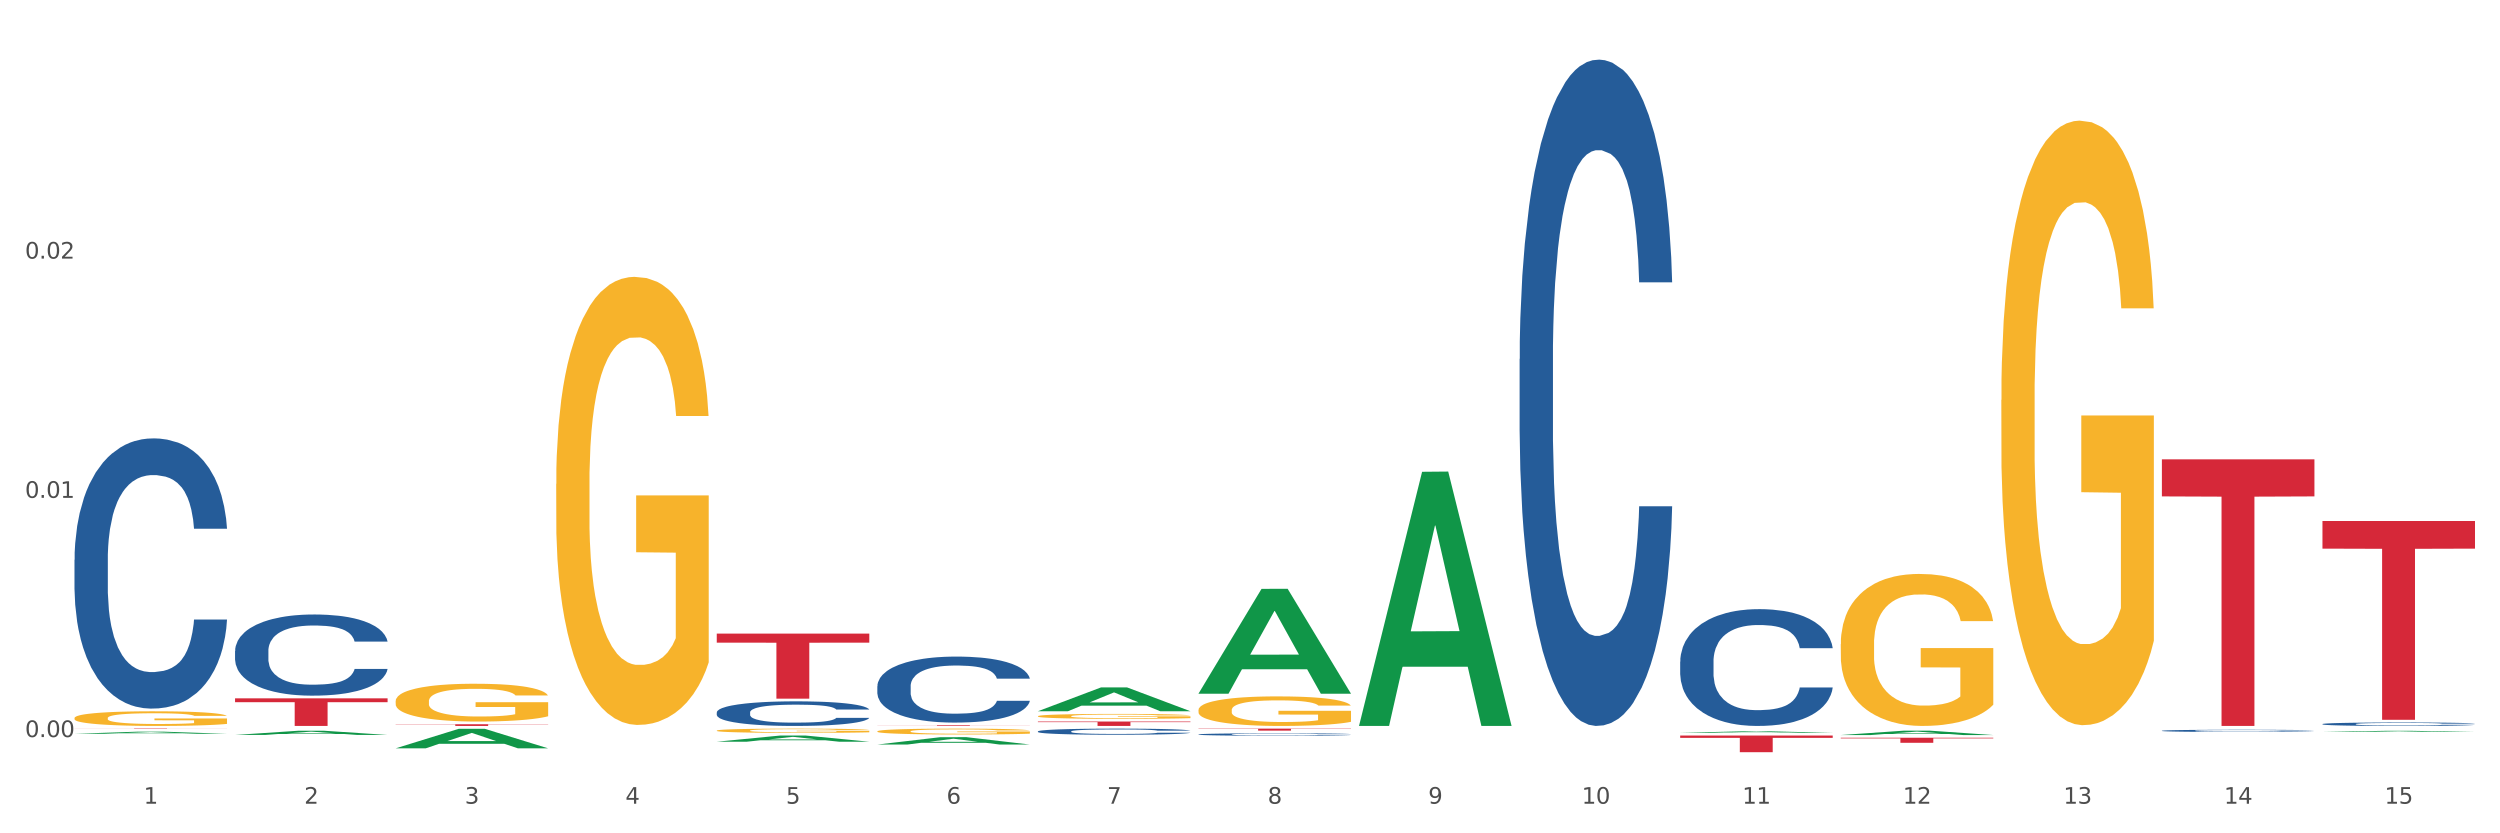 <?xml version="1.0" encoding="utf-8" standalone="no"?>
<!DOCTYPE svg PUBLIC "-//W3C//DTD SVG 1.1//EN"
  "http://www.w3.org/Graphics/SVG/1.1/DTD/svg11.dtd">
<svg xmlns:xlink="http://www.w3.org/1999/xlink" width="1080pt" height="360pt" viewBox="0 0 1080 360" xmlns="http://www.w3.org/2000/svg" version="1.1">
 <rect x="0" y="0" width="1080" height="360" fill="#333333" stroke="none"/>
 <defs>
  <style type="text/css">*{stroke-linejoin: round; stroke-linecap: butt}</style>
 </defs>
 <g id="figure_1">
  <g id="patch_1">
   <path d="M 0 360 
L 1080 360 
L 1080 0 
L 0 0 
z
" style="fill: #ffffff; stroke: #ffffff; stroke-linejoin: miter"/>
  </g>
  <g id="axes_1">
   <g id="matplotlib.axis_1">
    <g id="xtick_1">
     <g id="text_1">
      <!-- 1 -->
      <g style="fill: #4d4d4d" transform="translate(62.07 347.204) scale(0.096 -0.096)">
       <defs>
        <path id="DejaVuSans-31" d="M 794 531 
L 1825 531 
L 1825 4091 
L 703 3866 
L 703 4441 
L 1819 4666 
L 2450 4666 
L 2450 531 
L 3481 531 
L 3481 0 
L 794 0 
L 794 531 
z
" transform="scale(0.016)"/>
       </defs>
       <use xlink:href="#DejaVuSans-31"/>
      </g>
     </g>
    </g>
    <g id="xtick_2">
     <g id="text_2">
      <!-- 2 -->
      <g style="fill: #4d4d4d" transform="translate(131.436 347.204) scale(0.096 -0.096)">
       <defs>
        <path id="DejaVuSans-32" d="M 1228 531 
L 3431 531 
L 3431 0 
L 469 0 
L 469 531 
Q 828 903 1448 1529 
Q 2069 2156 2228 2338 
Q 2531 2678 2651 2914 
Q 2772 3150 2772 3378 
Q 2772 3750 2511 3984 
Q 2250 4219 1831 4219 
Q 1534 4219 1204 4116 
Q 875 4013 500 3803 
L 500 4441 
Q 881 4594 1212 4672 
Q 1544 4750 1819 4750 
Q 2544 4750 2975 4387 
Q 3406 4025 3406 3419 
Q 3406 3131 3298 2873 
Q 3191 2616 2906 2266 
Q 2828 2175 2409 1742 
Q 1991 1309 1228 531 
z
" transform="scale(0.016)"/>
       </defs>
       <use xlink:href="#DejaVuSans-32"/>
      </g>
     </g>
    </g>
    <g id="xtick_3">
     <g id="text_3">
      <!-- 3 -->
      <g style="fill: #4d4d4d" transform="translate(200.802 347.204) scale(0.096 -0.096)">
       <defs>
        <path id="DejaVuSans-33" d="M 2597 2516 
Q 3050 2419 3304 2112 
Q 3559 1806 3559 1356 
Q 3559 666 3084 287 
Q 2609 -91 1734 -91 
Q 1441 -91 1130 -33 
Q 819 25 488 141 
L 488 750 
Q 750 597 1062 519 
Q 1375 441 1716 441 
Q 2309 441 2620 675 
Q 2931 909 2931 1356 
Q 2931 1769 2642 2001 
Q 2353 2234 1838 2234 
L 1294 2234 
L 1294 2753 
L 1863 2753 
Q 2328 2753 2575 2939 
Q 2822 3125 2822 3475 
Q 2822 3834 2567 4026 
Q 2313 4219 1838 4219 
Q 1578 4219 1281 4162 
Q 984 4106 628 3988 
L 628 4550 
Q 988 4650 1302 4700 
Q 1616 4750 1894 4750 
Q 2613 4750 3031 4423 
Q 3450 4097 3450 3541 
Q 3450 3153 3228 2886 
Q 3006 2619 2597 2516 
z
" transform="scale(0.016)"/>
       </defs>
       <use xlink:href="#DejaVuSans-33"/>
      </g>
     </g>
    </g>
    <g id="xtick_4">
     <g id="text_4">
      <!-- 4 -->
      <g style="fill: #4d4d4d" transform="translate(270.169 347.204) scale(0.096 -0.096)">
       <defs>
        <path id="DejaVuSans-34" d="M 2419 4116 
L 825 1625 
L 2419 1625 
L 2419 4116 
z
M 2253 4666 
L 3047 4666 
L 3047 1625 
L 3713 1625 
L 3713 1100 
L 3047 1100 
L 3047 0 
L 2419 0 
L 2419 1100 
L 313 1100 
L 313 1709 
L 2253 4666 
z
" transform="scale(0.016)"/>
       </defs>
       <use xlink:href="#DejaVuSans-34"/>
      </g>
     </g>
    </g>
    <g id="xtick_5">
     <g id="text_5">
      <!-- 5 -->
      <g style="fill: #4d4d4d" transform="translate(339.535 347.204) scale(0.096 -0.096)">
       <defs>
        <path id="DejaVuSans-35" d="M 691 4666 
L 3169 4666 
L 3169 4134 
L 1269 4134 
L 1269 2991 
Q 1406 3038 1543 3061 
Q 1681 3084 1819 3084 
Q 2600 3084 3056 2656 
Q 3513 2228 3513 1497 
Q 3513 744 3044 326 
Q 2575 -91 1722 -91 
Q 1428 -91 1123 -41 
Q 819 9 494 109 
L 494 744 
Q 775 591 1075 516 
Q 1375 441 1709 441 
Q 2250 441 2565 725 
Q 2881 1009 2881 1497 
Q 2881 1984 2565 2268 
Q 2250 2553 1709 2553 
Q 1456 2553 1204 2497 
Q 953 2441 691 2322 
L 691 4666 
z
" transform="scale(0.016)"/>
       </defs>
       <use xlink:href="#DejaVuSans-35"/>
      </g>
     </g>
    </g>
    <g id="xtick_6">
     <g id="text_6">
      <!-- 6 -->
      <g style="fill: #4d4d4d" transform="translate(408.901 347.204) scale(0.096 -0.096)">
       <defs>
        <path id="DejaVuSans-36" d="M 2113 2584 
Q 1688 2584 1439 2293 
Q 1191 2003 1191 1497 
Q 1191 994 1439 701 
Q 1688 409 2113 409 
Q 2538 409 2786 701 
Q 3034 994 3034 1497 
Q 3034 2003 2786 2293 
Q 2538 2584 2113 2584 
z
M 3366 4563 
L 3366 3988 
Q 3128 4100 2886 4159 
Q 2644 4219 2406 4219 
Q 1781 4219 1451 3797 
Q 1122 3375 1075 2522 
Q 1259 2794 1537 2939 
Q 1816 3084 2150 3084 
Q 2853 3084 3261 2657 
Q 3669 2231 3669 1497 
Q 3669 778 3244 343 
Q 2819 -91 2113 -91 
Q 1303 -91 875 529 
Q 447 1150 447 2328 
Q 447 3434 972 4092 
Q 1497 4750 2381 4750 
Q 2619 4750 2861 4703 
Q 3103 4656 3366 4563 
z
" transform="scale(0.016)"/>
       </defs>
       <use xlink:href="#DejaVuSans-36"/>
      </g>
     </g>
    </g>
    <g id="xtick_7">
     <g id="text_7">
      <!-- 7 -->
      <g style="fill: #4d4d4d" transform="translate(478.267 347.204) scale(0.096 -0.096)">
       <defs>
        <path id="DejaVuSans-37" d="M 525 4666 
L 3525 4666 
L 3525 4397 
L 1831 0 
L 1172 0 
L 2766 4134 
L 525 4134 
L 525 4666 
z
" transform="scale(0.016)"/>
       </defs>
       <use xlink:href="#DejaVuSans-37"/>
      </g>
     </g>
    </g>
    <g id="xtick_8">
     <g id="text_8">
      <!-- 8 -->
      <g style="fill: #4d4d4d" transform="translate(547.634 347.204) scale(0.096 -0.096)">
       <defs>
        <path id="DejaVuSans-38" d="M 2034 2216 
Q 1584 2216 1326 1975 
Q 1069 1734 1069 1313 
Q 1069 891 1326 650 
Q 1584 409 2034 409 
Q 2484 409 2743 651 
Q 3003 894 3003 1313 
Q 3003 1734 2745 1975 
Q 2488 2216 2034 2216 
z
M 1403 2484 
Q 997 2584 770 2862 
Q 544 3141 544 3541 
Q 544 4100 942 4425 
Q 1341 4750 2034 4750 
Q 2731 4750 3128 4425 
Q 3525 4100 3525 3541 
Q 3525 3141 3298 2862 
Q 3072 2584 2669 2484 
Q 3125 2378 3379 2068 
Q 3634 1759 3634 1313 
Q 3634 634 3220 271 
Q 2806 -91 2034 -91 
Q 1263 -91 848 271 
Q 434 634 434 1313 
Q 434 1759 690 2068 
Q 947 2378 1403 2484 
z
M 1172 3481 
Q 1172 3119 1398 2916 
Q 1625 2713 2034 2713 
Q 2441 2713 2670 2916 
Q 2900 3119 2900 3481 
Q 2900 3844 2670 4047 
Q 2441 4250 2034 4250 
Q 1625 4250 1398 4047 
Q 1172 3844 1172 3481 
z
" transform="scale(0.016)"/>
       </defs>
       <use xlink:href="#DejaVuSans-38"/>
      </g>
     </g>
    </g>
    <g id="xtick_9">
     <g id="text_9">
      <!-- 9 -->
      <g style="fill: #4d4d4d" transform="translate(617 347.204) scale(0.096 -0.096)">
       <defs>
        <path id="DejaVuSans-39" d="M 703 97 
L 703 672 
Q 941 559 1184 500 
Q 1428 441 1663 441 
Q 2288 441 2617 861 
Q 2947 1281 2994 2138 
Q 2813 1869 2534 1725 
Q 2256 1581 1919 1581 
Q 1219 1581 811 2004 
Q 403 2428 403 3163 
Q 403 3881 828 4315 
Q 1253 4750 1959 4750 
Q 2769 4750 3195 4129 
Q 3622 3509 3622 2328 
Q 3622 1225 3098 567 
Q 2575 -91 1691 -91 
Q 1453 -91 1209 -44 
Q 966 3 703 97 
z
M 1959 2075 
Q 2384 2075 2632 2365 
Q 2881 2656 2881 3163 
Q 2881 3666 2632 3958 
Q 2384 4250 1959 4250 
Q 1534 4250 1286 3958 
Q 1038 3666 1038 3163 
Q 1038 2656 1286 2365 
Q 1534 2075 1959 2075 
z
" transform="scale(0.016)"/>
       </defs>
       <use xlink:href="#DejaVuSans-39"/>
      </g>
     </g>
    </g>
    <g id="xtick_10">
     <g id="text_10">
      <!-- 10 -->
      <g style="fill: #4d4d4d" transform="translate(683.312 347.204) scale(0.096 -0.096)">
       <defs>
        <path id="DejaVuSans-30" d="M 2034 4250 
Q 1547 4250 1301 3770 
Q 1056 3291 1056 2328 
Q 1056 1369 1301 889 
Q 1547 409 2034 409 
Q 2525 409 2770 889 
Q 3016 1369 3016 2328 
Q 3016 3291 2770 3770 
Q 2525 4250 2034 4250 
z
M 2034 4750 
Q 2819 4750 3233 4129 
Q 3647 3509 3647 2328 
Q 3647 1150 3233 529 
Q 2819 -91 2034 -91 
Q 1250 -91 836 529 
Q 422 1150 422 2328 
Q 422 3509 836 4129 
Q 1250 4750 2034 4750 
z
" transform="scale(0.016)"/>
       </defs>
       <use xlink:href="#DejaVuSans-31"/>
       <use xlink:href="#DejaVuSans-30" transform="translate(63.623 0)"/>
      </g>
     </g>
    </g>
    <g id="xtick_11">
     <g id="text_11">
      <!-- 11 -->
      <g style="fill: #4d4d4d" transform="translate(752.678 347.204) scale(0.096 -0.096)">
       <use xlink:href="#DejaVuSans-31"/>
       <use xlink:href="#DejaVuSans-31" transform="translate(63.623 0)"/>
      </g>
     </g>
    </g>
    <g id="xtick_12">
     <g id="text_12">
      <!-- 12 -->
      <g style="fill: #4d4d4d" transform="translate(822.044 347.204) scale(0.096 -0.096)">
       <use xlink:href="#DejaVuSans-31"/>
       <use xlink:href="#DejaVuSans-32" transform="translate(63.623 0)"/>
      </g>
     </g>
    </g>
    <g id="xtick_13">
     <g id="text_13">
      <!-- 13 -->
      <g style="fill: #4d4d4d" transform="translate(891.411 347.204) scale(0.096 -0.096)">
       <use xlink:href="#DejaVuSans-31"/>
       <use xlink:href="#DejaVuSans-33" transform="translate(63.623 0)"/>
      </g>
     </g>
    </g>
    <g id="xtick_14">
     <g id="text_14">
      <!-- 14 -->
      <g style="fill: #4d4d4d" transform="translate(960.777 347.204) scale(0.096 -0.096)">
       <use xlink:href="#DejaVuSans-31"/>
       <use xlink:href="#DejaVuSans-34" transform="translate(63.623 0)"/>
      </g>
     </g>
    </g>
    <g id="xtick_15">
     <g id="text_15">
      <!-- 15 -->
      <g style="fill: #4d4d4d" transform="translate(1030.143 347.204) scale(0.096 -0.096)">
       <use xlink:href="#DejaVuSans-31"/>
       <use xlink:href="#DejaVuSans-35" transform="translate(63.623 0)"/>
      </g>
     </g>
    </g>
    <g id="xtick_16"/>
    <g id="xtick_17"/>
    <g id="xtick_18"/>
    <g id="xtick_19"/>
    <g id="xtick_20"/>
    <g id="xtick_21"/>
    <g id="xtick_22"/>
    <g id="xtick_23"/>
    <g id="xtick_24"/>
    <g id="xtick_25"/>
    <g id="xtick_26"/>
    <g id="xtick_27"/>
    <g id="xtick_28"/>
    <g id="xtick_29"/>
   </g>
   <g id="matplotlib.axis_2">
    <g id="ytick_1">
     <g id="text_16">
      <!-- 0.00 -->
      <g style="fill: #4d4d4d" transform="translate(10.8 318.413) scale(0.096 -0.096)">
       <defs>
        <path id="DejaVuSans-2e" d="M 684 794 
L 1344 794 
L 1344 0 
L 684 0 
L 684 794 
z
" transform="scale(0.016)"/>
       </defs>
       <use xlink:href="#DejaVuSans-30"/>
       <use xlink:href="#DejaVuSans-2e" transform="translate(63.623 0)"/>
       <use xlink:href="#DejaVuSans-30" transform="translate(95.41 0)"/>
       <use xlink:href="#DejaVuSans-30" transform="translate(159.033 0)"/>
      </g>
     </g>
    </g>
    <g id="ytick_2">
     <g id="text_17">
      <!-- 0.01 -->
      <g style="fill: #4d4d4d" transform="translate(10.8 215.065) scale(0.096 -0.096)">
       <use xlink:href="#DejaVuSans-30"/>
       <use xlink:href="#DejaVuSans-2e" transform="translate(63.623 0)"/>
       <use xlink:href="#DejaVuSans-30" transform="translate(95.41 0)"/>
       <use xlink:href="#DejaVuSans-31" transform="translate(159.033 0)"/>
      </g>
     </g>
    </g>
    <g id="ytick_3">
     <g id="text_18">
      <!-- 0.02 -->
      <g style="fill: #4d4d4d" transform="translate(10.8 111.716) scale(0.096 -0.096)">
       <use xlink:href="#DejaVuSans-30"/>
       <use xlink:href="#DejaVuSans-2e" transform="translate(63.623 0)"/>
       <use xlink:href="#DejaVuSans-30" transform="translate(95.41 0)"/>
       <use xlink:href="#DejaVuSans-32" transform="translate(159.033 0)"/>
      </g>
     </g>
    </g>
    <g id="ytick_4"/>
    <g id="ytick_5"/>
    <g id="ytick_6"/>
   </g>
   <g id="PolyCollection_1">
    <path d="M 32.175 316.998 
L 32.243 316.997 
L 59.417 316.08 
L 70.695 316.079 
L 98.073 316.999 
L 85.029 316.999 
L 79.119 316.785 
L 51.061 316.785 
L 50.857 316.788 
L 45.151 316.999 
L 32.175 316.999 
L 32.175 316.998 
L 54.594 316.657 
L 75.586 316.656 
L 65.192 316.275 
L 65.056 316.273 
L 64.92 316.276 
L 54.526 316.656 
L 54.594 316.657 
L 32.175 316.998 
z
" clip-path="url(#pa3fac6de4c)" style="fill: #109648"/>
    <path d="M 1003.302 225.076 
L 1069.2 225.076 
L 1069.2 237.01 
L 1043.278 237.091 
L 1043.278 310.956 
L 1029.068 310.956 
L 1029.068 237.091 
L 1003.302 237.01 
L 1003.302 225.156 
L 1003.302 225.076 
z
" clip-path="url(#pa3fac6de4c)" style="fill: #d62839"/>
    <path d="M 933.936 198.441 
L 999.834 198.441 
L 999.834 214.446 
L 973.912 214.554 
L 973.912 313.61 
L 959.702 313.61 
L 959.702 214.554 
L 933.936 214.446 
L 933.936 198.55 
L 933.936 198.441 
z
" clip-path="url(#pa3fac6de4c)" style="fill: #d62839"/>
    <path d="M 795.203 318.694 
L 861.101 318.694 
L 861.101 318.998 
L 835.179 319 
L 835.179 320.879 
L 820.969 320.879 
L 820.969 319 
L 795.203 318.998 
L 795.203 318.697 
L 795.203 318.694 
z
" clip-path="url(#pa3fac6de4c)" style="fill: #d62839"/>
    <path d="M 725.837 317.744 
L 791.735 317.744 
L 791.735 318.745 
L 765.813 318.752 
L 765.813 324.95 
L 751.603 324.95 
L 751.603 318.752 
L 725.837 318.745 
L 725.837 317.751 
L 725.837 317.744 
z
" clip-path="url(#pa3fac6de4c)" style="fill: #d62839"/>
    <path d="M 517.739 314.766 
L 583.636 314.766 
L 583.636 314.887 
L 557.715 314.887 
L 557.715 315.636 
L 543.504 315.636 
L 543.504 314.887 
L 517.739 314.887 
L 517.739 314.766 
L 517.739 314.766 
z
" clip-path="url(#pa3fac6de4c)" style="fill: #d62839"/>
    <path d="M 448.372 311.695 
L 514.27 311.695 
L 514.27 311.961 
L 488.348 311.963 
L 488.348 313.61 
L 474.138 313.61 
L 474.138 311.963 
L 448.372 311.961 
L 448.372 311.696 
L 448.372 311.695 
z
" clip-path="url(#pa3fac6de4c)" style="fill: #d62839"/>
    <path d="M 379.006 313.317 
L 444.904 313.317 
L 444.904 313.358 
L 418.982 313.358 
L 418.982 313.61 
L 404.772 313.61 
L 404.772 313.358 
L 379.006 313.358 
L 379.006 313.318 
L 379.006 313.317 
z
" clip-path="url(#pa3fac6de4c)" style="fill: #d62839"/>
    <path d="M 309.64 273.718 
L 375.538 273.718 
L 375.538 277.624 
L 349.616 277.651 
L 349.616 301.823 
L 335.406 301.823 
L 335.406 277.651 
L 309.64 277.624 
L 309.64 273.745 
L 309.64 273.718 
z
" clip-path="url(#pa3fac6de4c)" style="fill: #d62839"/>
    <path d="M 170.907 312.87 
L 236.805 312.87 
L 236.805 312.972 
L 210.883 312.973 
L 210.883 313.61 
L 196.673 313.61 
L 196.673 312.973 
L 170.907 312.972 
L 170.907 312.87 
L 170.907 312.87 
z
" clip-path="url(#pa3fac6de4c)" style="fill: #d62839"/>
    <path d="M 101.541 301.682 
L 167.439 301.682 
L 167.439 303.34 
L 141.517 303.351 
L 141.517 313.61 
L 127.307 313.61 
L 127.307 303.351 
L 101.541 303.34 
L 101.541 301.693 
L 101.541 301.682 
z
" clip-path="url(#pa3fac6de4c)" style="fill: #d62839"/>
    <path d="M 1003.302 312.785 
L 1003.38 312.783 
L 1003.38 312.745 
L 1003.614 312.693 
L 1004.47 312.597 
L 1005.561 312.525 
L 1007.43 312.44 
L 1008.443 312.404 
L 1009.767 312.365 
L 1012.494 312.301 
L 1015.609 312.246 
L 1017.79 312.216 
L 1019.426 312.197 
L 1023.087 312.162 
L 1025.19 312.147 
L 1027.371 312.135 
L 1029.241 312.127 
L 1032.356 312.117 
L 1034.849 312.113 
L 1037.731 312.112 
L 1040.146 312.113 
L 1043.339 312.119 
L 1048.013 312.135 
L 1049.805 312.145 
L 1052.219 312.161 
L 1054.712 312.183 
L 1056.737 312.205 
L 1059.074 312.236 
L 1061.489 312.277 
L 1063.825 312.329 
L 1065.461 312.377 
L 1066.785 312.428 
L 1067.954 312.489 
L 1068.811 312.556 
L 1069.2 312.612 
L 1054.945 312.612 
L 1054.556 312.562 
L 1053.777 312.507 
L 1052.998 312.47 
L 1052.141 312.44 
L 1050.817 312.406 
L 1049.649 312.384 
L 1047.701 312.358 
L 1045.91 312.342 
L 1044.43 312.332 
L 1042.638 312.324 
L 1038.822 312.316 
L 1036.095 312.316 
L 1034.382 312.318 
L 1032.278 312.325 
L 1030.487 312.335 
L 1028.384 312.351 
L 1026.748 312.369 
L 1025.112 312.392 
L 1024.178 312.409 
L 1022.775 312.439 
L 1021.841 312.463 
L 1020.594 312.506 
L 1019.893 312.536 
L 1018.647 312.614 
L 1018.102 312.671 
L 1017.868 312.711 
L 1017.712 312.755 
L 1017.712 312.968 
L 1018.18 313.064 
L 1018.569 313.105 
L 1019.192 313.151 
L 1020.361 313.212 
L 1022.074 313.27 
L 1023.866 313.313 
L 1025.346 313.339 
L 1026.748 313.358 
L 1028.15 313.373 
L 1029.864 313.387 
L 1031.266 313.395 
L 1033.369 313.403 
L 1035.862 313.407 
L 1037.809 313.407 
L 1041.781 313.4 
L 1043.573 313.393 
L 1045.287 313.384 
L 1047.156 313.369 
L 1048.636 313.352 
L 1049.493 313.34 
L 1050.895 313.314 
L 1051.986 313.287 
L 1052.92 313.255 
L 1053.543 313.228 
L 1054.244 313.187 
L 1054.79 313.14 
L 1054.945 313.116 
L 1069.2 313.116 
L 1068.888 313.165 
L 1068.343 313.213 
L 1067.253 313.277 
L 1066.396 313.314 
L 1065.072 313.359 
L 1063.67 313.398 
L 1061.722 313.44 
L 1059.931 313.471 
L 1058.061 313.499 
L 1056.036 313.523 
L 1052.375 313.558 
L 1051.051 313.567 
L 1048.247 313.584 
L 1046.066 313.593 
L 1042.872 313.603 
L 1039.6 313.608 
L 1036.173 313.61 
L 1033.135 313.607 
L 1029.786 313.599 
L 1027.683 313.59 
L 1025.346 313.578 
L 1022.62 313.559 
L 1020.049 313.536 
L 1017.634 313.508 
L 1015.376 313.477 
L 1013.272 313.441 
L 1010.546 313.383 
L 1008.521 313.325 
L 1007.041 313.272 
L 1006.028 313.227 
L 1005.016 313.169 
L 1004.47 313.129 
L 1003.614 313.034 
L 1003.302 312.945 
L 1003.302 312.785 
z
" clip-path="url(#pa3fac6de4c)" style="fill: #255c99"/>
    <path d="M 933.936 315.683 
L 934.014 315.682 
L 934.014 315.658 
L 934.247 315.625 
L 935.104 315.564 
L 936.195 315.518 
L 938.064 315.464 
L 939.077 315.441 
L 940.401 315.416 
L 943.127 315.375 
L 946.243 315.34 
L 948.424 315.321 
L 950.06 315.309 
L 953.721 315.287 
L 955.824 315.277 
L 958.005 315.269 
L 959.874 315.264 
L 962.99 315.258 
L 965.483 315.255 
L 968.365 315.255 
L 970.779 315.255 
L 973.973 315.259 
L 978.647 315.269 
L 980.438 315.275 
L 982.853 315.286 
L 985.346 315.3 
L 987.371 315.314 
L 989.708 315.334 
L 992.122 315.36 
L 994.459 315.393 
L 996.095 315.424 
L 997.419 315.456 
L 998.587 315.495 
L 999.444 315.538 
L 999.834 315.574 
L 985.579 315.574 
L 985.19 315.541 
L 984.411 315.506 
L 983.632 315.483 
L 982.775 315.464 
L 981.451 315.442 
L 980.283 315.428 
L 978.335 315.411 
L 976.544 315.401 
L 975.064 315.395 
L 973.272 315.39 
L 969.455 315.384 
L 966.729 315.384 
L 965.015 315.386 
L 962.912 315.391 
L 961.121 315.397 
L 959.018 315.407 
L 957.382 315.418 
L 955.746 315.433 
L 954.811 315.444 
L 953.409 315.463 
L 952.475 315.479 
L 951.228 315.506 
L 950.527 315.525 
L 949.281 315.574 
L 948.736 315.611 
L 948.502 315.636 
L 948.346 315.664 
L 948.346 315.8 
L 948.814 315.861 
L 949.203 315.887 
L 949.826 315.917 
L 950.995 315.955 
L 952.708 315.993 
L 954.5 316.02 
L 955.98 316.036 
L 957.382 316.049 
L 958.784 316.058 
L 960.498 316.067 
L 961.9 316.072 
L 964.003 316.077 
L 966.495 316.08 
L 968.443 316.08 
L 972.415 316.076 
L 974.207 316.071 
L 975.92 316.065 
L 977.79 316.055 
L 979.27 316.045 
L 980.127 316.037 
L 981.529 316.021 
L 982.619 316.003 
L 983.554 315.983 
L 984.177 315.966 
L 984.878 315.94 
L 985.423 315.91 
L 985.579 315.894 
L 999.834 315.894 
L 999.522 315.926 
L 998.977 315.956 
L 997.886 315.997 
L 997.03 316.021 
L 995.705 316.049 
L 994.303 316.074 
L 992.356 316.101 
L 990.564 316.121 
L 988.695 316.138 
L 986.67 316.154 
L 983.009 316.176 
L 981.685 316.182 
L 978.88 316.192 
L 976.699 316.198 
L 973.506 316.205 
L 970.234 316.208 
L 966.807 316.209 
L 963.769 316.207 
L 960.42 316.202 
L 958.317 316.197 
L 955.98 316.189 
L 953.253 316.177 
L 950.683 316.162 
L 948.268 316.144 
L 946.009 316.124 
L 943.906 316.102 
L 941.18 316.064 
L 939.155 316.028 
L 937.675 315.994 
L 936.662 315.965 
L 935.65 315.928 
L 935.104 315.903 
L 934.247 315.842 
L 933.936 315.785 
L 933.936 315.683 
z
" clip-path="url(#pa3fac6de4c)" style="fill: #255c99"/>
    <path d="M 725.837 285.822 
L 725.915 285.776 
L 725.915 284.485 
L 726.149 282.734 
L 727.006 279.508 
L 728.096 277.066 
L 729.966 274.209 
L 730.978 273.011 
L 732.302 271.674 
L 735.029 269.509 
L 738.144 267.665 
L 740.325 266.651 
L 741.961 266.006 
L 745.622 264.854 
L 747.725 264.347 
L 749.906 263.933 
L 751.776 263.656 
L 754.891 263.333 
L 757.384 263.195 
L 760.266 263.149 
L 762.681 263.195 
L 765.874 263.38 
L 770.548 263.933 
L 772.34 264.255 
L 774.754 264.808 
L 777.247 265.545 
L 779.272 266.283 
L 781.609 267.343 
L 784.024 268.725 
L 786.36 270.476 
L 787.996 272.089 
L 789.32 273.794 
L 790.489 275.868 
L 791.346 278.126 
L 791.735 280.015 
L 777.481 280.015 
L 777.091 278.31 
L 776.312 276.467 
L 775.533 275.223 
L 774.676 274.209 
L 773.352 273.057 
L 772.184 272.32 
L 770.237 271.444 
L 768.445 270.891 
L 766.965 270.568 
L 765.173 270.292 
L 761.357 270.015 
L 758.63 270.015 
L 756.917 270.108 
L 754.814 270.338 
L 753.022 270.661 
L 750.919 271.214 
L 749.283 271.813 
L 747.647 272.596 
L 746.713 273.149 
L 745.311 274.163 
L 744.376 274.992 
L 743.13 276.421 
L 742.429 277.435 
L 741.182 280.061 
L 740.637 281.997 
L 740.403 283.333 
L 740.248 284.808 
L 740.248 291.997 
L 740.715 295.223 
L 741.104 296.605 
L 741.727 298.172 
L 742.896 300.2 
L 744.61 302.181 
L 746.401 303.61 
L 747.881 304.485 
L 749.283 305.13 
L 750.685 305.637 
L 752.399 306.098 
L 753.801 306.375 
L 755.904 306.651 
L 758.397 306.789 
L 760.344 306.789 
L 764.317 306.559 
L 766.108 306.329 
L 767.822 306.006 
L 769.691 305.499 
L 771.171 304.946 
L 772.028 304.531 
L 773.43 303.656 
L 774.521 302.734 
L 775.455 301.674 
L 776.079 300.753 
L 776.78 299.37 
L 777.325 297.803 
L 777.481 296.974 
L 791.735 296.974 
L 791.424 298.633 
L 790.878 300.246 
L 789.788 302.412 
L 788.931 303.656 
L 787.607 305.176 
L 786.205 306.467 
L 784.257 307.895 
L 782.466 308.955 
L 780.596 309.877 
L 778.571 310.706 
L 774.91 311.858 
L 773.586 312.181 
L 770.782 312.734 
L 768.601 313.057 
L 765.407 313.379 
L 762.136 313.564 
L 758.708 313.61 
L 755.67 313.517 
L 752.321 313.241 
L 750.218 312.964 
L 747.881 312.55 
L 745.155 311.905 
L 742.584 311.121 
L 740.17 310.199 
L 737.911 309.14 
L 735.808 307.941 
L 733.081 305.96 
L 731.056 304.024 
L 729.576 302.227 
L 728.563 300.706 
L 727.551 298.771 
L 727.006 297.435 
L 726.149 294.209 
L 725.837 291.213 
L 725.837 285.822 
z
" clip-path="url(#pa3fac6de4c)" style="fill: #255c99"/>
    <path d="M 656.471 155.095 
L 656.549 154.832 
L 656.549 147.471 
L 656.783 137.482 
L 657.639 119.081 
L 658.73 105.148 
L 660.599 88.85 
L 661.612 82.015 
L 662.936 74.392 
L 665.662 62.036 
L 668.778 51.521 
L 670.959 45.738 
L 672.595 42.058 
L 676.256 35.486 
L 678.359 32.594 
L 680.54 30.228 
L 682.41 28.651 
L 685.525 26.811 
L 688.018 26.022 
L 690.9 25.759 
L 693.315 26.022 
L 696.508 27.074 
L 701.182 30.228 
L 702.973 32.069 
L 705.388 35.223 
L 707.881 39.429 
L 709.906 43.635 
L 712.243 49.681 
L 714.657 57.568 
L 716.994 67.557 
L 718.63 76.758 
L 719.954 86.484 
L 721.123 98.313 
L 721.979 111.194 
L 722.369 121.972 
L 708.114 121.972 
L 707.725 112.246 
L 706.946 101.731 
L 706.167 94.633 
L 705.31 88.85 
L 703.986 82.278 
L 702.818 78.072 
L 700.87 73.077 
L 699.079 69.923 
L 697.599 68.083 
L 695.807 66.505 
L 691.99 64.928 
L 689.264 64.928 
L 687.55 65.454 
L 685.447 66.768 
L 683.656 68.608 
L 681.553 71.763 
L 679.917 75.18 
L 678.281 79.649 
L 677.346 82.804 
L 675.944 88.587 
L 675.01 93.319 
L 673.763 101.468 
L 673.062 107.251 
L 671.816 122.235 
L 671.271 133.276 
L 671.037 140.9 
L 670.881 149.312 
L 670.881 190.32 
L 671.349 208.722 
L 671.738 216.608 
L 672.361 225.546 
L 673.53 237.112 
L 675.243 248.416 
L 677.035 256.565 
L 678.515 261.56 
L 679.917 265.24 
L 681.319 268.132 
L 683.033 270.761 
L 684.435 272.338 
L 686.538 273.915 
L 689.03 274.704 
L 690.978 274.704 
L 694.95 273.389 
L 696.742 272.075 
L 698.456 270.235 
L 700.325 267.343 
L 701.805 264.189 
L 702.662 261.823 
L 704.064 256.828 
L 705.154 251.571 
L 706.089 245.524 
L 706.712 240.267 
L 707.413 232.381 
L 707.959 223.443 
L 708.114 218.711 
L 722.369 218.711 
L 722.057 228.175 
L 721.512 237.375 
L 720.422 249.731 
L 719.565 256.828 
L 718.241 265.503 
L 716.838 272.864 
L 714.891 281.013 
L 713.1 287.059 
L 711.23 292.317 
L 709.205 297.048 
L 705.544 303.62 
L 704.22 305.46 
L 701.416 308.615 
L 699.235 310.455 
L 696.041 312.295 
L 692.769 313.347 
L 689.342 313.61 
L 686.304 313.084 
L 682.955 311.507 
L 680.852 309.929 
L 678.515 307.563 
L 675.789 303.883 
L 673.218 299.414 
L 670.803 294.157 
L 668.544 288.111 
L 666.441 281.276 
L 663.715 269.972 
L 661.69 258.931 
L 660.21 248.679 
L 659.197 240.004 
L 658.185 228.963 
L 657.639 221.34 
L 656.783 202.938 
L 656.471 185.851 
L 656.471 155.095 
z
" clip-path="url(#pa3fac6de4c)" style="fill: #255c99"/>
    <path d="M 517.739 317.26 
L 517.816 317.259 
L 517.816 317.232 
L 518.05 317.196 
L 518.907 317.13 
L 519.997 317.079 
L 521.867 317.02 
L 522.88 316.995 
L 524.204 316.968 
L 526.93 316.923 
L 530.046 316.885 
L 532.227 316.864 
L 533.863 316.851 
L 537.523 316.827 
L 539.627 316.817 
L 541.808 316.808 
L 543.677 316.802 
L 546.793 316.796 
L 549.285 316.793 
L 552.167 316.792 
L 554.582 316.793 
L 557.776 316.797 
L 562.449 316.808 
L 564.241 316.815 
L 566.656 316.826 
L 569.148 316.841 
L 571.173 316.857 
L 573.51 316.878 
L 575.925 316.907 
L 578.262 316.943 
L 579.898 316.976 
L 581.222 317.012 
L 582.39 317.055 
L 583.247 317.101 
L 583.636 317.14 
L 569.382 317.14 
L 568.992 317.105 
L 568.214 317.067 
L 567.435 317.041 
L 566.578 317.02 
L 565.254 316.996 
L 564.085 316.981 
L 562.138 316.963 
L 560.346 316.952 
L 558.866 316.945 
L 557.075 316.939 
L 553.258 316.934 
L 550.532 316.934 
L 548.818 316.936 
L 546.715 316.94 
L 544.923 316.947 
L 542.82 316.958 
L 541.184 316.971 
L 539.549 316.987 
L 538.614 316.998 
L 537.212 317.019 
L 536.277 317.036 
L 535.031 317.066 
L 534.33 317.087 
L 533.084 317.141 
L 532.538 317.181 
L 532.305 317.209 
L 532.149 317.239 
L 532.149 317.388 
L 532.616 317.454 
L 533.006 317.483 
L 533.629 317.515 
L 534.797 317.557 
L 536.511 317.598 
L 538.302 317.627 
L 539.782 317.645 
L 541.184 317.659 
L 542.587 317.669 
L 544.3 317.679 
L 545.702 317.685 
L 547.805 317.69 
L 550.298 317.693 
L 552.245 317.693 
L 556.218 317.688 
L 558.009 317.684 
L 559.723 317.677 
L 561.593 317.666 
L 563.073 317.655 
L 563.929 317.646 
L 565.331 317.628 
L 566.422 317.609 
L 567.357 317.587 
L 567.98 317.568 
L 568.681 317.54 
L 569.226 317.508 
L 569.382 317.49 
L 583.636 317.49 
L 583.325 317.525 
L 582.78 317.558 
L 581.689 317.603 
L 580.832 317.628 
L 579.508 317.66 
L 578.106 317.686 
L 576.159 317.716 
L 574.367 317.738 
L 572.498 317.757 
L 570.472 317.774 
L 566.811 317.798 
L 565.487 317.804 
L 562.683 317.816 
L 560.502 317.823 
L 557.308 317.829 
L 554.037 317.833 
L 550.61 317.834 
L 547.572 317.832 
L 544.222 317.826 
L 542.119 317.821 
L 539.782 317.812 
L 537.056 317.799 
L 534.486 317.783 
L 532.071 317.764 
L 529.812 317.742 
L 527.709 317.717 
L 524.983 317.676 
L 522.957 317.636 
L 521.477 317.599 
L 520.465 317.567 
L 519.452 317.527 
L 518.907 317.5 
L 518.05 317.433 
L 517.739 317.371 
L 517.739 317.26 
z
" clip-path="url(#pa3fac6de4c)" style="fill: #255c99"/>
    <path d="M 448.372 315.956 
L 448.45 315.953 
L 448.45 315.885 
L 448.684 315.794 
L 449.541 315.624 
L 450.631 315.496 
L 452.501 315.346 
L 453.513 315.283 
L 454.837 315.213 
L 457.564 315.099 
L 460.679 315.003 
L 462.861 314.949 
L 464.496 314.916 
L 468.157 314.855 
L 470.26 314.828 
L 472.441 314.807 
L 474.311 314.792 
L 477.427 314.775 
L 479.919 314.768 
L 482.801 314.766 
L 485.216 314.768 
L 488.41 314.778 
L 493.083 314.807 
L 494.875 314.824 
L 497.289 314.853 
L 499.782 314.891 
L 501.807 314.93 
L 504.144 314.986 
L 506.559 315.058 
L 508.896 315.15 
L 510.531 315.235 
L 511.856 315.324 
L 513.024 315.433 
L 513.881 315.552 
L 514.27 315.651 
L 500.016 315.651 
L 499.626 315.561 
L 498.847 315.465 
L 498.068 315.399 
L 497.212 315.346 
L 495.887 315.286 
L 494.719 315.247 
L 492.772 315.201 
L 490.98 315.172 
L 489.5 315.155 
L 487.709 315.14 
L 483.892 315.126 
L 481.165 315.126 
L 479.452 315.131 
L 477.349 315.143 
L 475.557 315.16 
L 473.454 315.189 
L 471.818 315.22 
L 470.183 315.261 
L 469.248 315.29 
L 467.846 315.344 
L 466.911 315.387 
L 465.665 315.462 
L 464.964 315.515 
L 463.717 315.653 
L 463.172 315.755 
L 462.938 315.825 
L 462.783 315.902 
L 462.783 316.28 
L 463.25 316.449 
L 463.639 316.522 
L 464.263 316.604 
L 465.431 316.71 
L 467.145 316.814 
L 468.936 316.889 
L 470.416 316.935 
L 471.818 316.969 
L 473.22 316.996 
L 474.934 317.02 
L 476.336 317.034 
L 478.439 317.049 
L 480.932 317.056 
L 482.879 317.056 
L 486.852 317.044 
L 488.643 317.032 
L 490.357 317.015 
L 492.226 316.988 
L 493.706 316.959 
L 494.563 316.938 
L 495.965 316.892 
L 497.056 316.843 
L 497.99 316.788 
L 498.614 316.739 
L 499.315 316.667 
L 499.86 316.584 
L 500.016 316.541 
L 514.27 316.541 
L 513.959 316.628 
L 513.413 316.713 
L 512.323 316.826 
L 511.466 316.892 
L 510.142 316.971 
L 508.74 317.039 
L 506.792 317.114 
L 505.001 317.17 
L 503.131 317.218 
L 501.106 317.262 
L 497.445 317.322 
L 496.121 317.339 
L 493.317 317.368 
L 491.136 317.385 
L 487.942 317.402 
L 484.671 317.412 
L 481.243 317.414 
L 478.206 317.409 
L 474.856 317.395 
L 472.753 317.38 
L 470.416 317.358 
L 467.69 317.324 
L 465.119 317.283 
L 462.705 317.235 
L 460.446 317.179 
L 458.343 317.116 
L 455.616 317.012 
L 453.591 316.911 
L 452.111 316.817 
L 451.099 316.737 
L 450.086 316.635 
L 449.541 316.565 
L 448.684 316.396 
L 448.372 316.239 
L 448.372 315.956 
z
" clip-path="url(#pa3fac6de4c)" style="fill: #255c99"/>
    <path d="M 379.006 296.457 
L 379.084 296.431 
L 379.084 295.701 
L 379.318 294.712 
L 380.175 292.889 
L 381.265 291.508 
L 383.134 289.893 
L 384.147 289.216 
L 385.471 288.461 
L 388.198 287.237 
L 391.313 286.195 
L 393.494 285.622 
L 395.13 285.258 
L 398.791 284.606 
L 400.894 284.32 
L 403.075 284.086 
L 404.945 283.929 
L 408.06 283.747 
L 410.553 283.669 
L 413.435 283.643 
L 415.85 283.669 
L 419.043 283.773 
L 423.717 284.086 
L 425.509 284.268 
L 427.923 284.58 
L 430.416 284.997 
L 432.441 285.414 
L 434.778 286.013 
L 437.193 286.794 
L 439.529 287.784 
L 441.165 288.695 
L 442.489 289.659 
L 443.658 290.831 
L 444.515 292.107 
L 444.904 293.175 
L 430.65 293.175 
L 430.26 292.211 
L 429.481 291.17 
L 428.702 290.466 
L 427.845 289.893 
L 426.521 289.242 
L 425.353 288.826 
L 423.405 288.331 
L 421.614 288.018 
L 420.134 287.836 
L 418.342 287.68 
L 414.526 287.523 
L 411.799 287.523 
L 410.086 287.575 
L 407.982 287.706 
L 406.191 287.888 
L 404.088 288.201 
L 402.452 288.539 
L 400.816 288.982 
L 399.882 289.294 
L 398.479 289.867 
L 397.545 290.336 
L 396.298 291.144 
L 395.597 291.717 
L 394.351 293.201 
L 393.806 294.295 
L 393.572 295.05 
L 393.416 295.884 
L 393.416 299.947 
L 393.884 301.77 
L 394.273 302.551 
L 394.896 303.437 
L 396.065 304.582 
L 397.778 305.702 
L 399.57 306.51 
L 401.05 307.005 
L 402.452 307.369 
L 403.854 307.656 
L 405.568 307.916 
L 406.97 308.072 
L 409.073 308.229 
L 411.566 308.307 
L 413.513 308.307 
L 417.485 308.177 
L 419.277 308.046 
L 420.991 307.864 
L 422.86 307.578 
L 424.34 307.265 
L 425.197 307.031 
L 426.599 306.536 
L 427.69 306.015 
L 428.624 305.416 
L 429.247 304.895 
L 429.948 304.114 
L 430.494 303.228 
L 430.65 302.759 
L 444.904 302.759 
L 444.592 303.697 
L 444.047 304.609 
L 442.957 305.833 
L 442.1 306.536 
L 440.776 307.395 
L 439.374 308.125 
L 437.426 308.932 
L 435.635 309.531 
L 433.765 310.052 
L 431.74 310.521 
L 428.079 311.172 
L 426.755 311.354 
L 423.951 311.667 
L 421.77 311.849 
L 418.576 312.031 
L 415.304 312.135 
L 411.877 312.161 
L 408.839 312.109 
L 405.49 311.953 
L 403.387 311.797 
L 401.05 311.562 
L 398.324 311.198 
L 395.753 310.755 
L 393.339 310.234 
L 391.08 309.635 
L 388.976 308.958 
L 386.25 307.838 
L 384.225 306.744 
L 382.745 305.728 
L 381.732 304.869 
L 380.72 303.775 
L 380.175 303.02 
L 379.318 301.197 
L 379.006 299.504 
L 379.006 296.457 
z
" clip-path="url(#pa3fac6de4c)" style="fill: #255c99"/>
    <path d="M 309.64 307.756 
L 309.718 307.746 
L 309.718 307.474 
L 309.951 307.105 
L 310.808 306.426 
L 311.899 305.911 
L 313.768 305.309 
L 314.781 305.057 
L 316.105 304.775 
L 318.831 304.319 
L 321.947 303.931 
L 324.128 303.717 
L 325.764 303.581 
L 329.425 303.338 
L 331.528 303.232 
L 333.709 303.144 
L 335.578 303.086 
L 338.694 303.018 
L 341.187 302.989 
L 344.069 302.979 
L 346.484 302.989 
L 349.677 303.028 
L 354.351 303.144 
L 356.142 303.212 
L 358.557 303.329 
L 361.05 303.484 
L 363.075 303.639 
L 365.412 303.863 
L 367.826 304.154 
L 370.163 304.523 
L 371.799 304.863 
L 373.123 305.222 
L 374.291 305.659 
L 375.148 306.134 
L 375.538 306.532 
L 361.283 306.532 
L 360.894 306.173 
L 360.115 305.785 
L 359.336 305.523 
L 358.479 305.309 
L 357.155 305.067 
L 355.987 304.911 
L 354.039 304.727 
L 352.248 304.61 
L 350.768 304.542 
L 348.976 304.484 
L 345.159 304.426 
L 342.433 304.426 
L 340.719 304.445 
L 338.616 304.494 
L 336.825 304.562 
L 334.722 304.678 
L 333.086 304.804 
L 331.45 304.969 
L 330.515 305.086 
L 329.113 305.299 
L 328.179 305.474 
L 326.932 305.775 
L 326.231 305.989 
L 324.985 306.542 
L 324.44 306.95 
L 324.206 307.231 
L 324.05 307.542 
L 324.05 309.057 
L 324.518 309.736 
L 324.907 310.027 
L 325.53 310.357 
L 326.699 310.785 
L 328.412 311.202 
L 330.204 311.503 
L 331.684 311.687 
L 333.086 311.823 
L 334.488 311.93 
L 336.202 312.027 
L 337.604 312.085 
L 339.707 312.144 
L 342.199 312.173 
L 344.147 312.173 
L 348.119 312.124 
L 349.911 312.076 
L 351.624 312.008 
L 353.494 311.901 
L 354.974 311.784 
L 355.831 311.697 
L 357.233 311.513 
L 358.323 311.318 
L 359.258 311.095 
L 359.881 310.901 
L 360.582 310.61 
L 361.127 310.28 
L 361.283 310.105 
L 375.538 310.105 
L 375.226 310.454 
L 374.681 310.794 
L 373.59 311.251 
L 372.734 311.513 
L 371.409 311.833 
L 370.007 312.105 
L 368.06 312.406 
L 366.268 312.629 
L 364.399 312.823 
L 362.374 312.998 
L 358.713 313.241 
L 357.389 313.309 
L 354.584 313.425 
L 352.403 313.493 
L 349.21 313.561 
L 345.938 313.6 
L 342.511 313.61 
L 339.473 313.59 
L 336.124 313.532 
L 334.021 313.474 
L 331.684 313.386 
L 328.957 313.25 
L 326.387 313.085 
L 323.972 312.891 
L 321.713 312.668 
L 319.61 312.415 
L 316.884 311.998 
L 314.859 311.59 
L 313.379 311.212 
L 312.366 310.891 
L 311.354 310.484 
L 310.808 310.202 
L 309.951 309.522 
L 309.64 308.891 
L 309.64 307.756 
z
" clip-path="url(#pa3fac6de4c)" style="fill: #255c99"/>
    <path d="M 101.541 281.214 
L 101.619 281.182 
L 101.619 280.286 
L 101.853 279.069 
L 102.71 276.827 
L 103.8 275.129 
L 105.67 273.144 
L 106.682 272.311 
L 108.006 271.382 
L 110.733 269.877 
L 113.848 268.596 
L 116.029 267.891 
L 117.665 267.443 
L 121.326 266.642 
L 123.429 266.29 
L 125.61 266.002 
L 127.48 265.81 
L 130.595 265.586 
L 133.088 265.49 
L 135.97 265.457 
L 138.385 265.49 
L 141.578 265.618 
L 146.252 266.002 
L 148.044 266.226 
L 150.458 266.61 
L 152.951 267.123 
L 154.976 267.635 
L 157.313 268.372 
L 159.728 269.333 
L 162.064 270.55 
L 163.7 271.671 
L 165.024 272.856 
L 166.193 274.297 
L 167.05 275.866 
L 167.439 277.179 
L 153.185 277.179 
L 152.795 275.994 
L 152.016 274.713 
L 151.237 273.848 
L 150.38 273.144 
L 149.056 272.343 
L 147.888 271.831 
L 145.941 271.222 
L 144.149 270.838 
L 142.669 270.614 
L 140.877 270.422 
L 137.061 270.229 
L 134.334 270.229 
L 132.621 270.293 
L 130.518 270.454 
L 128.726 270.678 
L 126.623 271.062 
L 124.987 271.478 
L 123.351 272.023 
L 122.417 272.407 
L 121.015 273.112 
L 120.08 273.688 
L 118.834 274.681 
L 118.133 275.386 
L 116.886 277.211 
L 116.341 278.556 
L 116.107 279.485 
L 115.952 280.51 
L 115.952 285.506 
L 116.419 287.748 
L 116.808 288.708 
L 117.431 289.797 
L 118.6 291.206 
L 120.314 292.584 
L 122.105 293.576 
L 123.585 294.185 
L 124.987 294.633 
L 126.389 294.986 
L 128.103 295.306 
L 129.505 295.498 
L 131.608 295.69 
L 134.101 295.786 
L 136.048 295.786 
L 140.021 295.626 
L 141.812 295.466 
L 143.526 295.242 
L 145.395 294.889 
L 146.875 294.505 
L 147.732 294.217 
L 149.134 293.608 
L 150.225 292.968 
L 151.159 292.231 
L 151.783 291.591 
L 152.484 290.63 
L 153.029 289.541 
L 153.185 288.965 
L 167.439 288.965 
L 167.128 290.118 
L 166.582 291.239 
L 165.492 292.744 
L 164.635 293.608 
L 163.311 294.665 
L 161.909 295.562 
L 159.961 296.555 
L 158.17 297.291 
L 156.3 297.932 
L 154.275 298.508 
L 150.614 299.309 
L 149.29 299.533 
L 146.486 299.918 
L 144.305 300.142 
L 141.111 300.366 
L 137.84 300.494 
L 134.412 300.526 
L 131.374 300.462 
L 128.025 300.27 
L 125.922 300.078 
L 123.585 299.789 
L 120.859 299.341 
L 118.288 298.797 
L 115.874 298.156 
L 113.615 297.42 
L 111.512 296.587 
L 108.785 295.21 
L 106.76 293.865 
L 105.28 292.616 
L 104.267 291.559 
L 103.255 290.214 
L 102.71 289.285 
L 101.853 287.043 
L 101.541 284.961 
L 101.541 281.214 
z
" clip-path="url(#pa3fac6de4c)" style="fill: #255c99"/>
    <path d="M 32.175 310.204 
L 32.253 310.198 
L 32.253 309.99 
L 32.408 309.81 
L 33.186 309.377 
L 34.353 309.018 
L 35.209 308.827 
L 36.065 308.671 
L 37.076 308.515 
L 38.321 308.353 
L 40.578 308.116 
L 41.978 307.995 
L 43.69 307.867 
L 46.802 307.682 
L 49.058 307.578 
L 51.392 307.492 
L 55.204 307.388 
L 57.694 307.341 
L 60.339 307.307 
L 63.529 307.283 
L 65.941 307.278 
L 71.231 307.295 
L 75.744 307.347 
L 77.922 307.388 
L 80.723 307.457 
L 82.201 307.503 
L 84.613 307.596 
L 87.103 307.717 
L 88.815 307.821 
L 91.382 308.018 
L 93.327 308.214 
L 95.116 308.457 
L 96.05 308.625 
L 96.75 308.781 
L 97.373 308.96 
L 97.995 309.244 
L 83.991 309.244 
L 83.446 309.041 
L 82.59 308.851 
L 81.346 308.665 
L 80.256 308.55 
L 78.389 308.405 
L 76.677 308.313 
L 74.888 308.243 
L 72.71 308.186 
L 70.998 308.157 
L 68.586 308.133 
L 63.84 308.139 
L 60.65 308.186 
L 58.472 308.243 
L 57.071 308.295 
L 55.827 308.353 
L 54.426 308.434 
L 52.792 308.556 
L 51.625 308.665 
L 50.458 308.804 
L 49.525 308.943 
L 48.669 309.105 
L 47.969 309.278 
L 47.424 309.458 
L 46.957 309.677 
L 46.568 310.042 
L 46.568 310.834 
L 46.724 311.013 
L 47.113 311.25 
L 47.58 311.43 
L 48.358 311.644 
L 49.058 311.788 
L 50.381 311.996 
L 51.859 312.17 
L 53.026 312.28 
L 54.193 312.372 
L 56.216 312.499 
L 58.472 312.603 
L 60.417 312.667 
L 63.062 312.725 
L 64.852 312.748 
L 66.408 312.76 
L 70.22 312.76 
L 72.943 312.742 
L 75.977 312.702 
L 78.311 312.65 
L 80.256 312.586 
L 82.435 312.482 
L 83.835 312.384 
L 83.835 311.175 
L 66.719 311.169 
L 66.719 310.366 
L 98.073 310.366 
L 98.073 312.725 
L 96.75 312.846 
L 95.272 312.956 
L 93.716 313.054 
L 91.382 313.176 
L 88.581 313.292 
L 86.091 313.373 
L 83.446 313.442 
L 80.334 313.506 
L 76.288 313.563 
L 73.799 313.586 
L 70.687 313.604 
L 67.03 313.61 
L 63.84 313.598 
L 60.728 313.569 
L 57.461 313.517 
L 54.271 313.442 
L 51.859 313.367 
L 49.447 313.274 
L 46.879 313.153 
L 44.857 313.037 
L 43.301 312.933 
L 41.589 312.8 
L 39.722 312.627 
L 38.321 312.47 
L 37.076 312.309 
L 35.754 312.1 
L 34.82 311.921 
L 33.887 311.696 
L 33.342 311.528 
L 32.72 311.268 
L 32.253 310.903 
L 32.175 310.204 
z
" clip-path="url(#pa3fac6de4c)" style="fill: #f7b32b"/>
    <path d="M 32.175 241.833 
L 32.253 241.726 
L 32.253 238.741 
L 32.487 234.689 
L 33.343 227.226 
L 34.434 221.576 
L 36.303 214.965 
L 37.316 212.193 
L 38.64 209.102 
L 41.366 204.091 
L 44.482 199.826 
L 46.663 197.481 
L 48.299 195.988 
L 51.96 193.323 
L 54.063 192.15 
L 56.244 191.19 
L 58.114 190.551 
L 61.229 189.804 
L 63.722 189.484 
L 66.604 189.378 
L 69.019 189.484 
L 72.212 189.911 
L 76.886 191.19 
L 78.677 191.937 
L 81.092 193.216 
L 83.585 194.922 
L 85.61 196.628 
L 87.947 199.08 
L 90.361 202.278 
L 92.698 206.33 
L 94.334 210.061 
L 95.658 214.006 
L 96.827 218.804 
L 97.683 224.028 
L 98.073 228.399 
L 83.818 228.399 
L 83.429 224.454 
L 82.65 220.19 
L 81.871 217.311 
L 81.014 214.965 
L 79.69 212.3 
L 78.522 210.594 
L 76.574 208.569 
L 74.783 207.289 
L 73.303 206.543 
L 71.511 205.903 
L 67.694 205.263 
L 64.968 205.263 
L 63.255 205.477 
L 61.151 206.01 
L 59.36 206.756 
L 57.257 208.035 
L 55.621 209.421 
L 53.985 211.234 
L 53.05 212.513 
L 51.648 214.859 
L 50.714 216.778 
L 49.467 220.083 
L 48.766 222.429 
L 47.52 228.506 
L 46.975 232.983 
L 46.741 236.075 
L 46.585 239.487 
L 46.585 256.119 
L 47.053 263.582 
L 47.442 266.781 
L 48.065 270.405 
L 49.234 275.097 
L 50.947 279.681 
L 52.739 282.986 
L 54.219 285.012 
L 55.621 286.504 
L 57.023 287.677 
L 58.737 288.743 
L 60.139 289.383 
L 62.242 290.023 
L 64.734 290.343 
L 66.682 290.343 
L 70.654 289.809 
L 72.446 289.276 
L 74.16 288.53 
L 76.029 287.357 
L 77.509 286.078 
L 78.366 285.118 
L 79.768 283.093 
L 80.858 280.96 
L 81.793 278.508 
L 82.416 276.376 
L 83.117 273.177 
L 83.663 269.553 
L 83.818 267.633 
L 98.073 267.633 
L 97.761 271.472 
L 97.216 275.203 
L 96.126 280.214 
L 95.269 283.093 
L 93.945 286.611 
L 92.542 289.596 
L 90.595 292.901 
L 88.804 295.353 
L 86.934 297.486 
L 84.909 299.405 
L 81.248 302.07 
L 79.924 302.817 
L 77.12 304.096 
L 74.939 304.842 
L 71.745 305.589 
L 68.473 306.015 
L 65.046 306.122 
L 62.008 305.908 
L 58.659 305.269 
L 56.556 304.629 
L 54.219 303.669 
L 51.493 302.177 
L 48.922 300.364 
L 46.507 298.232 
L 44.248 295.78 
L 42.145 293.008 
L 39.419 288.423 
L 37.394 283.946 
L 35.914 279.788 
L 34.901 276.269 
L 33.889 271.791 
L 33.343 268.7 
L 32.487 261.237 
L 32.175 254.307 
L 32.175 241.833 
z
" clip-path="url(#pa3fac6de4c)" style="fill: #255c99"/>
    <path d="M 32.175 314.766 
L 98.073 314.766 
L 98.073 314.787 
L 72.151 314.788 
L 72.151 314.923 
L 57.941 314.923 
L 57.941 314.788 
L 32.175 314.787 
L 32.175 314.766 
L 32.175 314.766 
z
" clip-path="url(#pa3fac6de4c)" style="fill: #d62839"/>
    <path d="M 240.274 209.049 
L 240.351 208.872 
L 240.351 202.507 
L 240.507 197.027 
L 241.285 183.768 
L 242.452 172.807 
L 243.308 166.973 
L 244.164 162.199 
L 245.175 157.426 
L 246.42 152.476 
L 248.676 145.228 
L 250.077 141.515 
L 251.788 137.626 
L 254.9 131.968 
L 257.157 128.786 
L 259.491 126.134 
L 263.303 122.952 
L 265.793 121.538 
L 268.438 120.477 
L 271.628 119.77 
L 274.04 119.593 
L 279.33 120.123 
L 283.843 121.714 
L 286.021 122.952 
L 288.822 125.073 
L 290.3 126.488 
L 292.712 129.316 
L 295.202 133.029 
L 296.913 136.211 
L 299.481 142.222 
L 301.426 148.233 
L 303.215 155.658 
L 304.149 160.785 
L 304.849 165.558 
L 305.471 171.039 
L 306.094 179.702 
L 292.089 179.702 
L 291.545 173.514 
L 290.689 167.68 
L 289.444 162.023 
L 288.355 158.487 
L 286.488 154.067 
L 284.776 151.238 
L 282.987 149.117 
L 280.808 147.349 
L 279.097 146.465 
L 276.685 145.758 
L 271.939 145.935 
L 268.749 147.349 
L 266.571 149.117 
L 265.17 150.708 
L 263.925 152.476 
L 262.525 154.951 
L 260.891 158.664 
L 259.724 162.023 
L 258.557 166.266 
L 257.623 170.508 
L 256.768 175.459 
L 256.067 180.762 
L 255.523 186.243 
L 255.056 192.961 
L 254.667 204.099 
L 254.667 228.319 
L 254.823 233.799 
L 255.212 241.048 
L 255.678 246.528 
L 256.456 253.069 
L 257.157 257.489 
L 258.479 263.854 
L 259.957 269.157 
L 261.124 272.516 
L 262.291 275.345 
L 264.314 279.234 
L 266.571 282.417 
L 268.516 284.361 
L 271.161 286.129 
L 272.95 286.836 
L 274.506 287.19 
L 278.319 287.19 
L 281.042 286.66 
L 284.076 285.422 
L 286.41 283.831 
L 288.355 281.886 
L 290.533 278.704 
L 291.934 275.699 
L 291.934 238.749 
L 274.818 238.573 
L 274.818 213.999 
L 306.172 213.999 
L 306.172 286.129 
L 304.849 289.842 
L 303.371 293.201 
L 301.815 296.206 
L 299.481 299.919 
L 296.68 303.455 
L 294.19 305.93 
L 291.545 308.051 
L 288.433 309.996 
L 284.387 311.764 
L 281.897 312.471 
L 278.785 313.001 
L 275.129 313.178 
L 271.939 312.824 
L 268.827 311.94 
L 265.559 310.349 
L 262.369 308.051 
L 259.957 305.753 
L 257.546 302.924 
L 254.978 299.212 
L 252.955 295.676 
L 251.399 292.494 
L 249.688 288.427 
L 247.82 283.124 
L 246.42 278.35 
L 245.175 273.4 
L 243.853 267.036 
L 242.919 261.555 
L 241.985 254.661 
L 241.441 249.534 
L 240.818 241.578 
L 240.351 230.44 
L 240.274 209.049 
z
" clip-path="url(#pa3fac6de4c)" style="fill: #f7b32b"/>
    <path d="M 795.203 317.535 
L 795.271 317.533 
L 822.446 315.649 
L 833.723 315.647 
L 861.101 317.538 
L 848.058 317.538 
L 842.147 317.098 
L 814.09 317.098 
L 813.886 317.105 
L 808.179 317.538 
L 795.203 317.538 
L 795.203 317.535 
L 817.622 316.835 
L 838.615 316.834 
L 828.22 316.051 
L 828.084 316.047 
L 827.949 316.052 
L 817.554 316.834 
L 817.622 316.835 
L 795.203 317.535 
z
" clip-path="url(#pa3fac6de4c)" style="fill: #109648"/>
    <path d="M 1003.302 316.223 
L 1003.37 316.223 
L 1030.544 315.71 
L 1041.822 315.71 
L 1069.2 316.224 
L 1056.156 316.224 
L 1050.246 316.104 
L 1022.188 316.104 
L 1021.984 316.106 
L 1016.278 316.224 
L 1003.302 316.224 
L 1003.302 316.223 
L 1025.721 316.033 
L 1046.713 316.032 
L 1036.319 315.819 
L 1036.183 315.818 
L 1036.047 315.82 
L 1025.653 316.032 
L 1025.721 316.033 
L 1003.302 316.223 
z
" clip-path="url(#pa3fac6de4c)" style="fill: #109648"/>
    <path d="M 170.907 302.925 
L 170.985 302.91 
L 170.985 302.373 
L 171.141 301.911 
L 171.919 300.792 
L 173.086 299.867 
L 173.942 299.374 
L 174.798 298.971 
L 175.809 298.568 
L 177.054 298.151 
L 179.31 297.539 
L 180.71 297.226 
L 182.422 296.897 
L 185.534 296.42 
L 187.79 296.151 
L 190.124 295.928 
L 193.937 295.659 
L 196.426 295.54 
L 199.072 295.45 
L 202.261 295.39 
L 204.673 295.375 
L 209.964 295.42 
L 214.476 295.555 
L 216.655 295.659 
L 219.456 295.838 
L 220.934 295.957 
L 223.346 296.196 
L 225.835 296.509 
L 227.547 296.778 
L 230.114 297.285 
L 232.059 297.793 
L 233.849 298.419 
L 234.783 298.852 
L 235.483 299.255 
L 236.105 299.717 
L 236.728 300.448 
L 222.723 300.448 
L 222.179 299.926 
L 221.323 299.434 
L 220.078 298.956 
L 218.989 298.658 
L 217.122 298.285 
L 215.41 298.046 
L 213.62 297.867 
L 211.442 297.718 
L 209.73 297.643 
L 207.319 297.584 
L 202.573 297.599 
L 199.383 297.718 
L 197.204 297.867 
L 195.804 298.001 
L 194.559 298.151 
L 193.159 298.36 
L 191.525 298.673 
L 190.358 298.956 
L 189.191 299.314 
L 188.257 299.673 
L 187.401 300.09 
L 186.701 300.538 
L 186.157 301.001 
L 185.69 301.567 
L 185.301 302.507 
L 185.301 304.552 
L 185.456 305.014 
L 185.845 305.626 
L 186.312 306.088 
L 187.09 306.64 
L 187.79 307.014 
L 189.113 307.551 
L 190.591 307.998 
L 191.758 308.282 
L 192.925 308.52 
L 194.948 308.849 
L 197.204 309.117 
L 199.149 309.281 
L 201.795 309.431 
L 203.584 309.49 
L 205.14 309.52 
L 208.952 309.52 
L 211.675 309.475 
L 214.71 309.371 
L 217.044 309.237 
L 218.989 309.073 
L 221.167 308.804 
L 222.568 308.55 
L 222.568 305.432 
L 205.451 305.417 
L 205.451 303.343 
L 236.805 303.343 
L 236.805 309.431 
L 235.483 309.744 
L 234.004 310.027 
L 232.448 310.281 
L 230.114 310.594 
L 227.314 310.893 
L 224.824 311.102 
L 222.179 311.281 
L 219.067 311.445 
L 215.021 311.594 
L 212.531 311.654 
L 209.419 311.699 
L 205.763 311.713 
L 202.573 311.684 
L 199.461 311.609 
L 196.193 311.475 
L 193.003 311.281 
L 190.591 311.087 
L 188.179 310.848 
L 185.612 310.535 
L 183.589 310.236 
L 182.033 309.968 
L 180.321 309.625 
L 178.454 309.177 
L 177.054 308.774 
L 175.809 308.356 
L 174.486 307.819 
L 173.553 307.357 
L 172.619 306.775 
L 172.074 306.342 
L 171.452 305.671 
L 170.985 304.731 
L 170.907 302.925 
z
" clip-path="url(#pa3fac6de4c)" style="fill: #f7b32b"/>
    <path d="M 517.739 299.601 
L 517.806 299.558 
L 544.981 254.389 
L 556.258 254.347 
L 583.636 299.686 
L 570.593 299.686 
L 564.682 289.128 
L 536.625 289.128 
L 536.421 289.298 
L 530.714 299.686 
L 517.739 299.686 
L 517.739 299.601 
L 540.157 282.827 
L 561.15 282.785 
L 550.755 264.01 
L 550.62 263.925 
L 550.484 264.053 
L 540.089 282.785 
L 540.157 282.827 
L 517.739 299.601 
z
" clip-path="url(#pa3fac6de4c)" style="fill: #109648"/>
    <path d="M 309.64 315.616 
L 309.718 315.614 
L 309.718 315.554 
L 309.873 315.502 
L 310.651 315.376 
L 311.818 315.271 
L 312.674 315.216 
L 313.53 315.171 
L 314.541 315.125 
L 315.786 315.078 
L 318.042 315.009 
L 319.443 314.974 
L 321.155 314.937 
L 324.267 314.883 
L 326.523 314.853 
L 328.857 314.828 
L 332.669 314.798 
L 335.159 314.784 
L 337.804 314.774 
L 340.994 314.767 
L 343.406 314.766 
L 348.696 314.771 
L 353.209 314.786 
L 355.387 314.798 
L 358.188 314.818 
L 359.666 314.831 
L 362.078 314.858 
L 364.568 314.893 
L 366.279 314.924 
L 368.847 314.981 
L 370.792 315.038 
L 372.581 315.108 
L 373.515 315.157 
L 374.215 315.203 
L 374.838 315.255 
L 375.46 315.337 
L 361.456 315.337 
L 360.911 315.278 
L 360.055 315.223 
L 358.81 315.169 
L 357.721 315.135 
L 355.854 315.093 
L 354.142 315.066 
L 352.353 315.046 
L 350.174 315.029 
L 348.463 315.021 
L 346.051 315.014 
L 341.305 315.016 
L 338.115 315.029 
L 335.937 315.046 
L 334.536 315.061 
L 333.292 315.078 
L 331.891 315.102 
L 330.257 315.137 
L 329.09 315.169 
L 327.923 315.209 
L 326.99 315.25 
L 326.134 315.297 
L 325.434 315.347 
L 324.889 315.399 
L 324.422 315.463 
L 324.033 315.569 
L 324.033 315.799 
L 324.189 315.851 
L 324.578 315.92 
L 325.045 315.972 
L 325.823 316.034 
L 326.523 316.076 
L 327.845 316.137 
L 329.324 316.187 
L 330.491 316.219 
L 331.658 316.246 
L 333.681 316.283 
L 335.937 316.313 
L 337.882 316.332 
L 340.527 316.349 
L 342.317 316.355 
L 343.873 316.359 
L 347.685 316.359 
L 350.408 316.354 
L 353.442 316.342 
L 355.776 316.327 
L 357.721 316.308 
L 359.9 316.278 
L 361.3 316.249 
L 361.3 315.898 
L 344.184 315.897 
L 344.184 315.663 
L 375.538 315.663 
L 375.538 316.349 
L 374.215 316.384 
L 372.737 316.416 
L 371.181 316.444 
L 368.847 316.48 
L 366.046 316.513 
L 363.556 316.537 
L 360.911 316.557 
L 357.799 316.575 
L 353.753 316.592 
L 351.264 316.599 
L 348.152 316.604 
L 344.495 316.606 
L 341.305 316.602 
L 338.193 316.594 
L 334.925 316.579 
L 331.736 316.557 
L 329.324 316.535 
L 326.912 316.508 
L 324.344 316.473 
L 322.322 316.439 
L 320.766 316.409 
L 319.054 316.37 
L 317.187 316.32 
L 315.786 316.275 
L 314.541 316.228 
L 313.219 316.167 
L 312.285 316.115 
L 311.352 316.049 
L 310.807 316.001 
L 310.184 315.925 
L 309.718 315.819 
L 309.64 315.616 
z
" clip-path="url(#pa3fac6de4c)" style="fill: #f7b32b"/>
    <path d="M 379.006 315.936 
L 379.084 315.934 
L 379.084 315.851 
L 379.24 315.779 
L 380.018 315.606 
L 381.185 315.462 
L 382.04 315.386 
L 382.896 315.323 
L 383.908 315.261 
L 385.152 315.196 
L 387.409 315.101 
L 388.809 315.053 
L 390.521 315.002 
L 393.633 314.928 
L 395.889 314.886 
L 398.223 314.851 
L 402.035 314.81 
L 404.525 314.791 
L 407.17 314.777 
L 410.36 314.768 
L 412.772 314.766 
L 418.062 314.773 
L 422.575 314.793 
L 424.753 314.81 
L 427.554 314.837 
L 429.032 314.856 
L 431.444 314.893 
L 433.934 314.941 
L 435.646 314.983 
L 438.213 315.062 
L 440.158 315.14 
L 441.948 315.238 
L 442.881 315.305 
L 443.581 315.367 
L 444.204 315.439 
L 444.826 315.552 
L 430.822 315.552 
L 430.277 315.471 
L 429.422 315.395 
L 428.177 315.321 
L 427.087 315.275 
L 425.22 315.217 
L 423.509 315.18 
L 421.719 315.152 
L 419.541 315.129 
L 417.829 315.117 
L 415.417 315.108 
L 410.671 315.11 
L 407.481 315.129 
L 405.303 315.152 
L 403.903 315.173 
L 402.658 315.196 
L 401.257 315.228 
L 399.624 315.277 
L 398.456 315.321 
L 397.289 315.376 
L 396.356 315.432 
L 395.5 315.497 
L 394.8 315.566 
L 394.255 315.638 
L 393.788 315.726 
L 393.399 315.872 
L 393.399 316.189 
L 393.555 316.26 
L 393.944 316.355 
L 394.411 316.427 
L 395.189 316.513 
L 395.889 316.57 
L 397.212 316.654 
L 398.69 316.723 
L 399.857 316.767 
L 401.024 316.804 
L 403.047 316.855 
L 405.303 316.897 
L 407.248 316.922 
L 409.893 316.945 
L 411.683 316.955 
L 413.239 316.959 
L 417.051 316.959 
L 419.774 316.952 
L 422.808 316.936 
L 425.142 316.915 
L 427.087 316.89 
L 429.266 316.848 
L 430.666 316.809 
L 430.666 316.325 
L 413.55 316.323 
L 413.55 316.001 
L 444.904 316.001 
L 444.904 316.945 
L 443.581 316.994 
L 442.103 317.038 
L 440.547 317.077 
L 438.213 317.126 
L 435.412 317.172 
L 432.923 317.204 
L 430.277 317.232 
L 427.165 317.258 
L 423.12 317.281 
L 420.63 317.29 
L 417.518 317.297 
L 413.861 317.299 
L 410.671 317.295 
L 407.559 317.283 
L 404.292 317.262 
L 401.102 317.232 
L 398.69 317.202 
L 396.278 317.165 
L 393.711 317.117 
L 391.688 317.07 
L 390.132 317.029 
L 388.42 316.975 
L 386.553 316.906 
L 385.152 316.844 
L 383.908 316.779 
L 382.585 316.695 
L 381.651 316.624 
L 380.718 316.533 
L 380.173 316.466 
L 379.551 316.362 
L 379.084 316.216 
L 379.006 315.936 
z
" clip-path="url(#pa3fac6de4c)" style="fill: #f7b32b"/>
    <path d="M 448.372 309.395 
L 448.45 309.393 
L 448.45 309.324 
L 448.606 309.263 
L 449.384 309.118 
L 450.551 308.997 
L 451.407 308.933 
L 452.262 308.881 
L 453.274 308.829 
L 454.519 308.774 
L 456.775 308.695 
L 458.175 308.654 
L 459.887 308.611 
L 462.999 308.549 
L 465.255 308.514 
L 467.589 308.485 
L 471.402 308.45 
L 473.891 308.435 
L 476.536 308.423 
L 479.726 308.415 
L 482.138 308.413 
L 487.429 308.419 
L 491.941 308.436 
L 494.12 308.45 
L 496.92 308.473 
L 498.399 308.489 
L 500.811 308.52 
L 503.3 308.561 
L 505.012 308.596 
L 507.579 308.662 
L 509.524 308.728 
L 511.314 308.809 
L 512.247 308.865 
L 512.948 308.918 
L 513.57 308.978 
L 514.192 309.073 
L 500.188 309.073 
L 499.644 309.005 
L 498.788 308.941 
L 497.543 308.879 
L 496.454 308.84 
L 494.586 308.792 
L 492.875 308.761 
L 491.085 308.737 
L 488.907 308.718 
L 487.195 308.708 
L 484.783 308.7 
L 480.038 308.702 
L 476.848 308.718 
L 474.669 308.737 
L 473.269 308.755 
L 472.024 308.774 
L 470.624 308.801 
L 468.99 308.842 
L 467.823 308.879 
L 466.656 308.926 
L 465.722 308.972 
L 464.866 309.027 
L 464.166 309.085 
L 463.621 309.145 
L 463.155 309.219 
L 462.766 309.341 
L 462.766 309.607 
L 462.921 309.667 
L 463.31 309.747 
L 463.777 309.807 
L 464.555 309.879 
L 465.255 309.927 
L 466.578 309.997 
L 468.056 310.055 
L 469.223 310.092 
L 470.39 310.123 
L 472.413 310.166 
L 474.669 310.201 
L 476.614 310.222 
L 479.26 310.242 
L 481.049 310.249 
L 482.605 310.253 
L 486.417 310.253 
L 489.14 310.247 
L 492.175 310.234 
L 494.509 310.216 
L 496.454 310.195 
L 498.632 310.16 
L 500.033 310.127 
L 500.033 309.721 
L 482.916 309.719 
L 482.916 309.45 
L 514.27 309.45 
L 514.27 310.242 
L 512.948 310.282 
L 511.469 310.319 
L 509.913 310.352 
L 507.579 310.393 
L 504.778 310.432 
L 502.289 310.459 
L 499.644 310.482 
L 496.531 310.504 
L 492.486 310.523 
L 489.996 310.531 
L 486.884 310.537 
L 483.227 310.539 
L 480.038 310.535 
L 476.925 310.525 
L 473.658 310.508 
L 470.468 310.482 
L 468.056 310.457 
L 465.644 310.426 
L 463.077 310.385 
L 461.054 310.346 
L 459.498 310.311 
L 457.786 310.267 
L 455.919 310.209 
L 454.519 310.156 
L 453.274 310.102 
L 451.951 310.032 
L 451.018 309.972 
L 450.084 309.896 
L 449.539 309.84 
L 448.917 309.752 
L 448.45 309.63 
L 448.372 309.395 
z
" clip-path="url(#pa3fac6de4c)" style="fill: #f7b32b"/>
    <path d="M 517.739 306.742 
L 517.816 306.73 
L 517.816 306.31 
L 517.972 305.949 
L 518.75 305.074 
L 519.917 304.351 
L 520.773 303.967 
L 521.629 303.652 
L 522.64 303.337 
L 523.885 303.011 
L 526.141 302.532 
L 527.542 302.288 
L 529.253 302.031 
L 532.365 301.658 
L 534.621 301.448 
L 536.956 301.273 
L 540.768 301.063 
L 543.257 300.97 
L 545.903 300.9 
L 549.093 300.853 
L 551.504 300.842 
L 556.795 300.877 
L 561.307 300.982 
L 563.486 301.063 
L 566.287 301.203 
L 567.765 301.296 
L 570.177 301.483 
L 572.666 301.728 
L 574.378 301.938 
L 576.946 302.334 
L 578.891 302.731 
L 580.68 303.22 
L 581.614 303.559 
L 582.314 303.873 
L 582.936 304.235 
L 583.559 304.806 
L 569.554 304.806 
L 569.01 304.398 
L 568.154 304.013 
L 566.909 303.64 
L 565.82 303.407 
L 563.953 303.115 
L 562.241 302.929 
L 560.452 302.789 
L 558.273 302.672 
L 556.562 302.614 
L 554.15 302.567 
L 549.404 302.579 
L 546.214 302.672 
L 544.035 302.789 
L 542.635 302.894 
L 541.39 303.011 
L 539.99 303.174 
L 538.356 303.419 
L 537.189 303.64 
L 536.022 303.92 
L 535.088 304.2 
L 534.232 304.526 
L 533.532 304.876 
L 532.988 305.238 
L 532.521 305.681 
L 532.132 306.415 
L 532.132 308.013 
L 532.287 308.374 
L 532.676 308.852 
L 533.143 309.214 
L 533.921 309.645 
L 534.621 309.937 
L 535.944 310.356 
L 537.422 310.706 
L 538.589 310.928 
L 539.756 311.114 
L 541.779 311.371 
L 544.035 311.581 
L 545.981 311.709 
L 548.626 311.826 
L 550.415 311.872 
L 551.971 311.896 
L 555.784 311.896 
L 558.507 311.861 
L 561.541 311.779 
L 563.875 311.674 
L 565.82 311.546 
L 567.998 311.336 
L 569.399 311.138 
L 569.399 308.701 
L 552.282 308.689 
L 552.282 307.068 
L 583.636 307.068 
L 583.636 311.826 
L 582.314 312.07 
L 580.836 312.292 
L 579.28 312.49 
L 576.946 312.735 
L 574.145 312.968 
L 571.655 313.132 
L 569.01 313.271 
L 565.898 313.4 
L 561.852 313.516 
L 559.362 313.563 
L 556.25 313.598 
L 552.594 313.61 
L 549.404 313.586 
L 546.292 313.528 
L 543.024 313.423 
L 539.834 313.271 
L 537.422 313.12 
L 535.01 312.933 
L 532.443 312.688 
L 530.42 312.455 
L 528.864 312.245 
L 527.153 311.977 
L 525.285 311.627 
L 523.885 311.313 
L 522.64 310.986 
L 521.317 310.566 
L 520.384 310.205 
L 519.45 309.75 
L 518.906 309.412 
L 518.283 308.887 
L 517.816 308.153 
L 517.739 306.742 
z
" clip-path="url(#pa3fac6de4c)" style="fill: #f7b32b"/>
    <path d="M 795.203 278.286 
L 795.281 278.226 
L 795.281 276.067 
L 795.437 274.208 
L 796.215 269.71 
L 797.382 265.991 
L 798.238 264.012 
L 799.094 262.393 
L 800.105 260.774 
L 801.35 259.095 
L 803.606 256.636 
L 805.006 255.376 
L 806.718 254.057 
L 809.83 252.138 
L 812.086 251.058 
L 814.42 250.159 
L 818.233 249.079 
L 820.722 248.599 
L 823.368 248.24 
L 826.557 248 
L 828.969 247.94 
L 834.26 248.12 
L 838.772 248.659 
L 840.951 249.079 
L 843.752 249.799 
L 845.23 250.279 
L 847.642 251.238 
L 850.131 252.498 
L 851.843 253.577 
L 854.41 255.616 
L 856.355 257.655 
L 858.145 260.174 
L 859.078 261.913 
L 859.779 263.533 
L 860.401 265.392 
L 861.024 268.33 
L 847.019 268.33 
L 846.475 266.231 
L 845.619 264.252 
L 844.374 262.333 
L 843.285 261.134 
L 841.418 259.634 
L 839.706 258.675 
L 837.916 257.955 
L 835.738 257.355 
L 834.026 257.056 
L 831.615 256.816 
L 826.869 256.876 
L 823.679 257.355 
L 821.5 257.955 
L 820.1 258.495 
L 818.855 259.095 
L 817.455 259.934 
L 815.821 261.194 
L 814.654 262.333 
L 813.487 263.772 
L 812.553 265.212 
L 811.697 266.891 
L 810.997 268.69 
L 810.453 270.549 
L 809.986 272.828 
L 809.597 276.607 
L 809.597 284.823 
L 809.752 286.682 
L 810.141 289.141 
L 810.608 291 
L 811.386 293.219 
L 812.086 294.718 
L 813.409 296.877 
L 814.887 298.676 
L 816.054 299.816 
L 817.221 300.775 
L 819.244 302.095 
L 821.5 303.174 
L 823.445 303.834 
L 826.091 304.434 
L 827.88 304.674 
L 829.436 304.794 
L 833.248 304.794 
L 835.971 304.614 
L 839.006 304.194 
L 841.34 303.654 
L 843.285 302.994 
L 845.463 301.915 
L 846.864 300.895 
L 846.864 288.361 
L 829.747 288.301 
L 829.747 279.965 
L 861.101 279.965 
L 861.101 304.434 
L 859.779 305.693 
L 858.3 306.833 
L 856.744 307.852 
L 854.41 309.112 
L 851.61 310.311 
L 849.12 311.151 
L 846.475 311.87 
L 843.363 312.53 
L 839.317 313.13 
L 836.827 313.37 
L 833.715 313.55 
L 830.059 313.61 
L 826.869 313.49 
L 823.757 313.19 
L 820.489 312.65 
L 817.299 311.87 
L 814.887 311.091 
L 812.475 310.131 
L 809.908 308.872 
L 807.885 307.672 
L 806.329 306.593 
L 804.617 305.213 
L 802.75 303.414 
L 801.35 301.795 
L 800.105 300.116 
L 798.782 297.957 
L 797.849 296.098 
L 796.915 293.759 
L 796.37 292.02 
L 795.748 289.321 
L 795.281 285.542 
L 795.203 278.286 
z
" clip-path="url(#pa3fac6de4c)" style="fill: #f7b32b"/>
    <path d="M 864.57 172.796 
L 864.647 172.558 
L 864.647 163.971 
L 864.803 156.577 
L 865.581 138.688 
L 866.748 123.9 
L 867.604 116.028 
L 868.46 109.588 
L 869.471 103.148 
L 870.716 96.47 
L 872.972 86.69 
L 874.373 81.681 
L 876.084 76.434 
L 879.196 68.801 
L 881.453 64.508 
L 883.787 60.93 
L 887.599 56.637 
L 890.089 54.729 
L 892.734 53.298 
L 895.924 52.343 
L 898.336 52.105 
L 903.626 52.82 
L 908.139 54.967 
L 910.317 56.637 
L 913.118 59.499 
L 914.596 61.407 
L 917.008 65.224 
L 919.498 70.232 
L 921.209 74.526 
L 923.777 82.636 
L 925.722 90.745 
L 927.511 100.763 
L 928.445 107.68 
L 929.145 114.12 
L 929.767 121.514 
L 930.39 133.202 
L 916.385 133.202 
L 915.841 124.854 
L 914.985 116.983 
L 913.74 109.35 
L 912.651 104.579 
L 910.784 98.616 
L 909.072 94.8 
L 907.283 91.938 
L 905.104 89.553 
L 903.393 88.36 
L 900.981 87.406 
L 896.235 87.644 
L 893.045 89.553 
L 890.867 91.938 
L 889.466 94.085 
L 888.221 96.47 
L 886.821 99.809 
L 885.187 104.818 
L 884.02 109.35 
L 882.853 115.074 
L 881.919 120.799 
L 881.064 127.477 
L 880.363 134.633 
L 879.819 142.027 
L 879.352 151.091 
L 878.963 166.118 
L 878.963 198.795 
L 879.119 206.189 
L 879.508 215.969 
L 879.974 223.363 
L 880.752 232.188 
L 881.453 238.151 
L 882.775 246.738 
L 884.253 253.893 
L 885.42 258.425 
L 886.587 262.242 
L 888.61 267.489 
L 890.867 271.782 
L 892.812 274.406 
L 895.457 276.791 
L 897.246 277.745 
L 898.802 278.222 
L 902.615 278.222 
L 905.338 277.507 
L 908.372 275.837 
L 910.706 273.691 
L 912.651 271.067 
L 914.829 266.773 
L 916.23 262.719 
L 916.23 212.868 
L 899.114 212.629 
L 899.114 179.475 
L 930.468 179.475 
L 930.468 276.791 
L 929.145 281.8 
L 927.667 286.332 
L 926.111 290.387 
L 923.777 295.396 
L 920.976 300.166 
L 918.486 303.506 
L 915.841 306.368 
L 912.729 308.992 
L 908.683 311.377 
L 906.193 312.331 
L 903.081 313.046 
L 899.425 313.285 
L 896.235 312.808 
L 893.123 311.615 
L 889.855 309.469 
L 886.665 306.368 
L 884.253 303.267 
L 881.842 299.451 
L 879.274 294.442 
L 877.251 289.671 
L 875.695 285.378 
L 873.984 279.892 
L 872.116 272.736 
L 870.716 266.296 
L 869.471 259.618 
L 868.149 251.031 
L 867.215 243.637 
L 866.281 234.335 
L 865.737 227.418 
L 865.114 216.684 
L 864.647 201.657 
L 864.57 172.796 
z
" clip-path="url(#pa3fac6de4c)" style="fill: #f7b32b"/>
    <path d="M 448.372 307.238 
L 448.44 307.228 
L 475.615 296.97 
L 486.892 296.96 
L 514.27 307.257 
L 501.227 307.257 
L 495.316 304.859 
L 467.259 304.859 
L 467.055 304.898 
L 461.348 307.257 
L 448.372 307.257 
L 448.372 307.238 
L 470.791 303.428 
L 491.783 303.419 
L 481.389 299.155 
L 481.253 299.135 
L 481.117 299.164 
L 470.723 303.419 
L 470.791 303.428 
L 448.372 307.238 
z
" clip-path="url(#pa3fac6de4c)" style="fill: #109648"/>
    <path d="M 379.006 321.639 
L 379.074 321.636 
L 406.248 318.458 
L 417.526 318.455 
L 444.904 321.645 
L 431.86 321.645 
L 425.95 320.902 
L 397.892 320.902 
L 397.689 320.914 
L 391.982 321.645 
L 379.006 321.645 
L 379.006 321.639 
L 401.425 320.459 
L 422.417 320.456 
L 412.023 319.135 
L 411.887 319.129 
L 411.751 319.138 
L 401.357 320.456 
L 401.425 320.459 
L 379.006 321.639 
z
" clip-path="url(#pa3fac6de4c)" style="fill: #109648"/>
    <path d="M 309.64 320.418 
L 309.708 320.416 
L 336.882 317.764 
L 348.16 317.762 
L 375.538 320.423 
L 362.494 320.423 
L 356.584 319.803 
L 328.526 319.803 
L 328.322 319.813 
L 322.616 320.423 
L 309.64 320.423 
L 309.64 320.418 
L 332.059 319.434 
L 353.051 319.431 
L 342.657 318.329 
L 342.521 318.324 
L 342.385 318.331 
L 331.991 319.431 
L 332.059 319.434 
L 309.64 320.418 
z
" clip-path="url(#pa3fac6de4c)" style="fill: #109648"/>
    <path d="M 170.907 323.274 
L 170.975 323.266 
L 198.15 314.856 
L 209.427 314.848 
L 236.805 323.29 
L 223.762 323.29 
L 217.851 321.324 
L 189.794 321.324 
L 189.59 321.356 
L 183.883 323.29 
L 170.907 323.29 
L 170.907 323.274 
L 193.326 320.151 
L 214.319 320.143 
L 203.924 316.647 
L 203.788 316.631 
L 203.653 316.655 
L 193.258 320.143 
L 193.326 320.151 
L 170.907 323.274 
z
" clip-path="url(#pa3fac6de4c)" style="fill: #109648"/>
    <path d="M 101.541 317.493 
L 101.609 317.492 
L 128.784 315.686 
L 140.061 315.684 
L 167.439 317.497 
L 154.395 317.497 
L 148.485 317.075 
L 120.427 317.075 
L 120.224 317.081 
L 114.517 317.497 
L 101.541 317.497 
L 101.541 317.493 
L 123.96 316.823 
L 144.952 316.821 
L 134.558 316.071 
L 134.422 316.067 
L 134.286 316.072 
L 123.892 316.821 
L 123.96 316.823 
L 101.541 317.493 
z
" clip-path="url(#pa3fac6de4c)" style="fill: #109648"/>
    <path d="M 725.837 316.587 
L 725.905 316.586 
L 753.08 315.919 
L 764.357 315.918 
L 791.735 316.588 
L 778.691 316.588 
L 772.781 316.432 
L 744.723 316.432 
L 744.52 316.434 
L 738.813 316.588 
L 725.837 316.588 
L 725.837 316.587 
L 748.256 316.339 
L 769.248 316.338 
L 758.854 316.061 
L 758.718 316.06 
L 758.582 316.062 
L 748.188 316.338 
L 748.256 316.339 
L 725.837 316.587 
z
" clip-path="url(#pa3fac6de4c)" style="fill: #109648"/>
    <path d="M 587.105 313.403 
L 587.173 313.3 
L 614.347 203.813 
L 625.624 203.71 
L 653.003 313.61 
L 639.959 313.61 
L 634.049 288.018 
L 605.991 288.018 
L 605.787 288.431 
L 600.081 313.61 
L 587.105 313.61 
L 587.105 313.403 
L 609.524 272.746 
L 630.516 272.642 
L 620.122 227.135 
L 619.986 226.928 
L 619.85 227.238 
L 609.456 272.642 
L 609.524 272.746 
L 587.105 313.403 
z
" clip-path="url(#pa3fac6de4c)" style="fill: #109648"/>
   </g>
  </g>
 </g>
 <defs>
  <clipPath id="pa3fac6de4c">
   <rect x="32.175" y="10.8" width="1037.025" height="329.109"/>
  </clipPath>
 </defs>
</svg>
